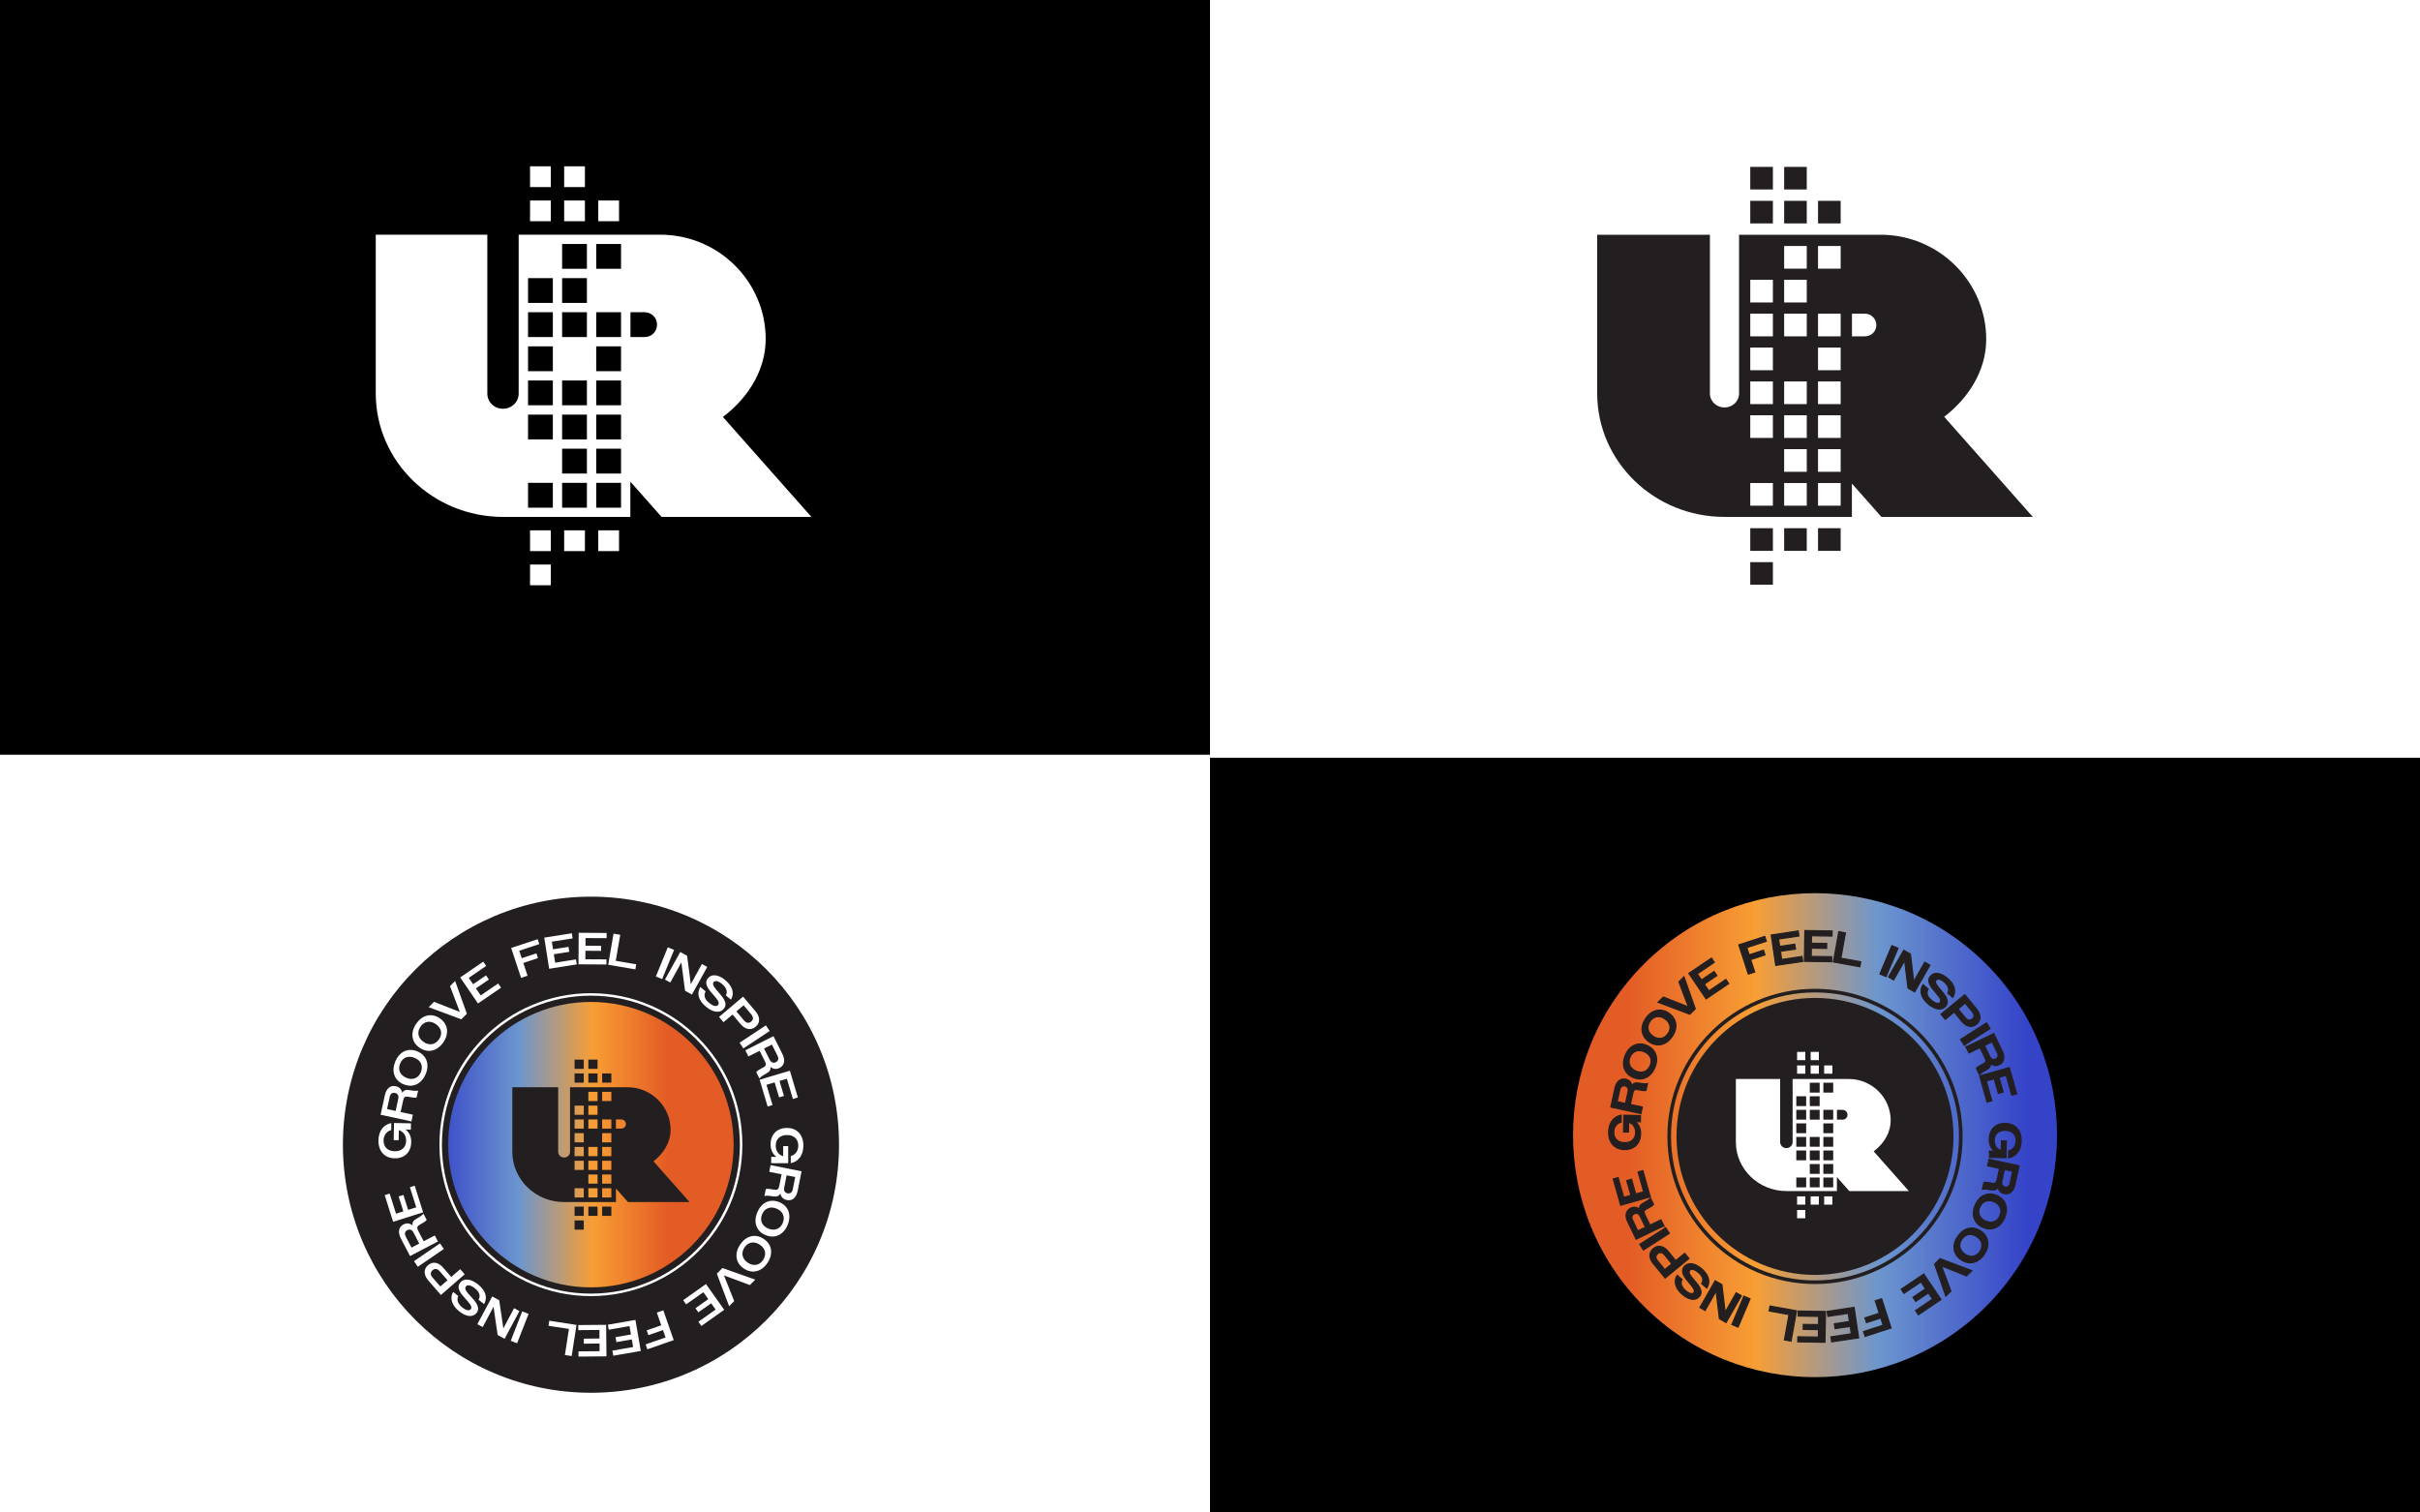 <svg xmlns="http://www.w3.org/2000/svg" xmlns:xlink="http://www.w3.org/1999/xlink" id="Layer_1" viewBox="0 0 400 250"><rect x="0" y="0" width="400" height="250" fill="#333333" stroke="none"/><defs><clipPath id="clippath"><path d="M62.12 27.49h72v69.25h-72z" class="cls-1"/></clipPath><clipPath id="clippath-1"><path d="M62.12 27.49h72v69.25h-72z" class="cls-1"/></clipPath><clipPath id="clippath-2"><path d="M264 27.58h72v69.07h-72z" class="cls-1"/></clipPath><clipPath id="clippath-3"><path d="M264 27.58h72v69.07h-72z" class="cls-1"/></clipPath><clipPath id="clippath-4"><path d="M56.68 148.21h82v82h-82z" class="cls-1"/></clipPath><clipPath id="clippath-5"><path d="M56.68 148.21h82v82h-82z" class="cls-1"/></clipPath><clipPath id="clippath-7"><path d="M74.08 189.2c0 13.03 10.56 23.59 23.59 23.59s23.59-10.56 23.59-23.59-10.56-23.59-23.59-23.59-23.59 10.56-23.59 23.59" class="cls-1"/></clipPath><clipPath id="clippath-8"><path d="M56.68 148.21h82v82h-82z" class="cls-1"/></clipPath><clipPath id="clippath-9"><path d="M260 147.63h80v80h-80z" class="cls-1"/></clipPath><clipPath id="clippath-10"><circle cx="300" cy="187.63" r="40" class="cls-1" transform="rotate(-45 300.006 187.623)"/></clipPath><clipPath id="clippath-11"><path d="M260 147.63h80v80h-80z" class="cls-1"/></clipPath><clipPath id="clippath-13"><path d="M260 147.63h80v80h-80z" class="cls-1"/></clipPath><clipPath id="clippath-14"><path d="M260 147.63h80v80h-80z" class="cls-1"/></clipPath><clipPath id="clippath-15"><path d="M260 147.63h80v80h-80z" class="cls-1"/></clipPath><clipPath id="clippath-16"><path d="M260 147.63h80v80h-80z" class="cls-1"/></clipPath><clipPath id="clippath-17"><path d="M260 147.63h80v80h-80z" class="cls-1"/></clipPath><clipPath id="clippath-18"><path d="M260 147.63h80v80h-80z" class="cls-1"/></clipPath><clipPath id="clippath-19"><path d="M260 147.63h80v80h-80z" class="cls-1"/></clipPath><clipPath id="clippath-20"><path d="M260 147.63h80v80h-80z" class="cls-1"/></clipPath><clipPath id="clippath-21"><path d="M260 147.63h80v80h-80z" class="cls-1"/></clipPath><clipPath id="clippath-22"><path d="M260 147.63h80v80h-80z" class="cls-1"/></clipPath><clipPath id="clippath-23"><path d="M260 147.63h80v80h-80z" class="cls-1"/></clipPath><clipPath id="clippath-24"><path d="M260 147.63h80v80h-80z" class="cls-1"/></clipPath><clipPath id="clippath-25"><path d="M260 147.63h80v80h-80z" class="cls-1"/></clipPath><clipPath id="clippath-26"><path d="M260 147.63h80v80h-80z" class="cls-1"/></clipPath><clipPath id="clippath-27"><path d="M260 147.63h80v80h-80z" class="cls-1"/></clipPath><clipPath id="clippath-28"><path d="M260 147.63h80v80h-80z" class="cls-1"/></clipPath><clipPath id="clippath-29"><path d="M260 147.63h80v80h-80z" class="cls-1"/></clipPath><clipPath id="clippath-30"><path d="M260 147.63h80v80h-80z" class="cls-1"/></clipPath><clipPath id="clippath-31"><path d="M260 147.63h80v80h-80z" class="cls-1"/></clipPath><clipPath id="clippath-32"><path d="M260 147.63h80v80h-80z" class="cls-1"/></clipPath><clipPath id="clippath-33"><path d="M260 147.63h80v80h-80z" class="cls-1"/></clipPath><clipPath id="clippath-34"><path d="M260 147.63h80v80h-80z" class="cls-1"/></clipPath><clipPath id="clippath-35"><path d="M260 147.63h80v80h-80z" class="cls-1"/></clipPath><clipPath id="clippath-36"><path d="M260 147.63h80v80h-80z" class="cls-1"/></clipPath><clipPath id="clippath-37"><path d="M260 147.63h80v80h-80z" class="cls-1"/></clipPath><clipPath id="clippath-38"><path d="M260 147.63h80v80h-80z" class="cls-1"/></clipPath><clipPath id="clippath-39"><path d="M260 147.63h80v80h-80z" class="cls-1"/></clipPath><clipPath id="clippath-40"><path d="M260 147.63h80v80h-80z" class="cls-1"/></clipPath><clipPath id="clippath-41"><path d="M260 147.63h80v80h-80z" class="cls-1"/></clipPath><clipPath id="clippath-42"><path d="M260 147.63h80v80h-80z" class="cls-1"/></clipPath><clipPath id="clippath-43"><path d="M260 147.63h80v80h-80z" class="cls-1"/></clipPath><clipPath id="clippath-44"><path d="M260 147.63h80v80h-80z" class="cls-1"/></clipPath><clipPath id="clippath-45"><path d="M260 147.63h80v80h-80z" class="cls-1"/></clipPath><clipPath id="clippath-46"><path d="M260 147.63h80v80h-80z" class="cls-1"/></clipPath><clipPath id="clippath-47"><path d="M260 147.63h80v80h-80z" class="cls-1"/></clipPath><linearGradient id="linear-gradient" x1="-1546.12" x2="-1545.71" y1="357.39" y2="357.39" gradientTransform="matrix(-114.14 0 0 114.14 -176359.42 -40604.74)" gradientUnits="userSpaceOnUse"><stop offset="0" stop-color="#e35b25"/><stop offset=".08" stop-color="#e35b25"/><stop offset=".11" stop-color="#e56226"/><stop offset=".35" stop-color="#f89e34"/><stop offset=".61" stop-color="#6c96ce"/><stop offset=".92" stop-color="#3543c9"/><stop offset="1" stop-color="#3543c9"/></linearGradient><linearGradient xlink:href="#linear-gradient" id="linear-gradient-2" x1="-1523.96" x2="-1523.56" y1="358.36" y2="358.36" gradientTransform="matrix(198.37 0 0 -198.37 302569.56 71275.59)"/><style>.cls-1,.cls-2{fill:none}.cls-6{fill:#231f20}.cls-2{stroke-width:.2px;stroke:#231f20;stroke-miterlimit:10}.cls-53{fill:#fff}</style></defs><path d="M0 0h200v125.25H0zm200 124.75h200V250H200z"/><path d="M0 124.75h200V250H0zM200 0h200v125.25H200z" class="cls-53"/><g id="Artwork_1" style="clip-path:url(#clippath)"><path d="M87.61 33.14h3.43v3.43h-3.43zm5.64 0h3.43v3.43h-3.43zm5.64 0h3.43v3.43h-3.43zm-11.28-5.65h3.43v3.43h-3.43zm5.64 0h3.43v3.43h-3.43zm-5.64 65.82h3.43v3.43h-3.43zm5.64-5.65h3.43v3.43h-3.43zm-5.64 0h3.43v3.43h-3.43zm11.28 0h3.43v3.43h-3.43z" class="cls-53"/><path d="m109.35 85.44-5.16-5.83v5.83H83.14c-11.59 0-21.03-9.15-21.03-20.4V38.79h18.44v26.25c0 1.41 1.14 2.52 2.59 2.52s2.59-1.11 2.59-2.52V38.79h23.4c9.61 0 17.43 7.74 17.43 17.26 0 4.73-2.53 9.38-6.93 12.76l-.14.11 14.63 16.52h-24.77Zm-10.8-1.53h4.1v-4.1h-4.1v4.1Zm-5.64 0h4.1v-4.1h-4.1v4.1Zm-5.63 0h4.1v-4.1h-4.1v4.1Zm11.27-5.64h4.1v-4.1h-4.1v4.1Zm-5.64 0h4.1v-4.1h-4.1v4.1Zm5.64-5.64h4.1v-4.1h-4.1v4.1Zm-5.64 0h4.1v-4.1h-4.1v4.1Zm-5.63 0h4.1v-4.1h-4.1v4.1Zm11.27-5.64h4.1v-4.1h-4.1v4.1Zm-5.64 0h4.1v-4.1h-4.1v4.1Zm-5.63 0h4.1v-4.1h-4.1v4.1Zm11.27-5.64h4.1v-4.1h-4.1v4.1Zm-11.27 0h4.1v-4.1h-4.1v4.1Zm16.93-5.64h2.34c1.15 0 2.05-.9 2.05-2.05s-.92-2.05-2.05-2.05h-2.34v4.1Zm-5.66 0h4.1v-4.1h-4.1v4.1Zm-5.64 0h4.1v-4.1h-4.1v4.1Zm-5.63 0h4.1v-4.1h-4.1v4.1Zm5.63-5.64h4.1v-4.1h-4.1v4.1Zm-5.63 0h4.1v-4.1h-4.1v4.1Zm11.27-5.64h4.1v-4.1h-4.1v4.1Zm-5.64 0h4.1v-4.1h-4.1v4.1Z" class="cls-53" style="clip-path:url(#clippath-1)"/></g><g id="Artwork_2" style="clip-path:url(#clippath-2)"><path d="M289.3 33.19h3.74v3.74h-3.74zm5.6 0h3.74v3.74h-3.74zm5.6 0h3.74v3.74h-3.74zm-11.2-5.61h3.74v3.74h-3.74zm5.6 0h3.74v3.74h-3.74zm-5.6 65.34h3.74v3.74h-3.74zm5.6-5.61h3.74v3.74h-3.74zm-5.6 0h3.74v3.74h-3.74zm11.2 0h3.74v3.74h-3.74z" class="cls-6"/><path d="M321.36 68.89c3.99-3.06 6.94-7.63 6.94-12.8 0-9.53-7.84-17.29-17.46-17.29h-23.39v26.22c0 1.33-1.1 2.33-2.41 2.33s-2.41-1-2.41-2.33V38.8H264v26.22c0 11.28 9.42 20.42 21.04 20.42h21.06v-5.51l4.88 5.51H336L321.36 68.9Zm-28.32 14.69h-3.74v-3.74h3.74v3.74Zm0-11.2h-3.74v-3.74h3.74v3.74Zm0-5.59h-3.74v-3.74h3.74v3.74Zm0-5.6h-3.74v-3.74h3.74v3.74Zm0-5.6h-3.74v-3.74h3.74v3.74Zm0-5.6h-3.74v-3.74h3.74v3.74Zm5.6 33.59h-3.74v-3.74h3.74v3.74Zm0-5.6h-3.74v-3.74h3.74v3.74Zm0-5.6h-3.74v-3.74h3.74v3.74Zm0-5.59h-3.74v-3.74h3.74v3.74Zm0-11.2h-3.74v-3.74h3.74v3.74Zm0-5.6h-3.74v-3.74h3.74v3.74Zm0-5.59h-3.74v-3.74h3.74v3.74Zm5.6 39.18h-3.74v-3.74h3.74v3.74Zm0-5.6h-3.74v-3.74h3.74v3.74Zm0-5.6h-3.74v-3.74h3.74v3.74Zm0-5.59h-3.74v-3.74h3.74v3.74Zm0-5.6h-3.74v-3.74h3.74v3.74Zm0-5.6h-3.74v-3.74h3.74v3.74Zm0-11.19h-3.74v-3.74h3.74v3.74Zm4.03 11.19h-2.16v-3.74h2.16c1.05 0 1.87.88 1.87 1.87 0 1.05-.82 1.87-1.87 1.87" class="cls-6" style="clip-path:url(#clippath-3)"/></g><g id="Artwork_3" style="clip-path:url(#clippath-4)"><path d="M97.68 230.21c-22.64 0-41-18.36-41-41s18.36-41 41-41 41 18.36 41 41-18.36 41-41 41" class="cls-6" style="clip-path:url(#clippath-5)"/><g style="clip-path:url(#clippath-7)"><path d="M74.08 165.61h47.18v47.18H74.08z" style="fill:url(#linear-gradient)"/></g><path d="M67.03 186.71c.62.45.96 1.17.94 2.08-.03 1.61-1.06 2.7-2.76 2.67-1.7-.04-2.69-1.25-2.66-2.98.03-1.53.84-2.61 2.13-2.85l-.02 1.17c-.77.19-1.24.87-1.26 1.69-.02 1.06.65 1.78 1.83 1.8 1.18.02 1.88-.67 1.9-1.72.02-.84-.42-1.51-1.2-1.77l-.04 1.67-.82-.02.06-2.83 2.8.06-.02 1.04-.89-.02Zm-4.12-2.46.7-3.21c.24-1.12.92-1.7 1.81-1.5.58.13.96.52 1.06 1.1.24-.44.61-.55 1.13-.46.63.11 1.11.17 1.5.09l-.25 1.14c-.31.07-.68.01-1.44-.13-.46-.09-.67.08-.77.56l-.43 1.97 2.03.44-.24 1.11-5.1-1.1Zm1.07-.93 1.42.31.43-2.01c.11-.5-.08-.87-.54-.97-.46-.1-.77.16-.88.66l-.43 2.01Zm2.71-4.1c-1.57-.67-2.01-2.2-1.34-3.79.67-1.58 2.08-2.31 3.65-1.64 1.57.67 2.02 2.2 1.35 3.77-.68 1.58-2.09 2.32-3.66 1.65Zm1.86-4.36c-1.08-.46-1.99-.06-2.4.91-.42.97-.08 1.92 1 2.38s2 .05 2.41-.92c.41-.97.07-1.91-1.01-2.37Zm.8-1.68c-1.4-.97-1.53-2.56-.55-3.98.98-1.41 2.51-1.84 3.91-.87s1.53 2.56.56 3.97c-.98 1.41-2.52 1.85-3.92.88Zm2.7-3.9c-.96-.67-1.94-.46-2.54.41-.6.87-.46 1.86.5 2.53.96.67 1.94.45 2.55-.42.6-.86.45-1.85-.51-2.52Zm5.13-1.72-.93.92-5.39-2 .89-.89 2.13.84 2.13.83-.82-2.13-.81-2.14.85-.84 1.94 5.41Zm-1.11-6 3.81-2.61.48.71-2.88 1.97.72 1.05 2.14-1.46.47.69-2.14 1.46.79 1.16 2.88-1.97.48.7-3.81 2.61-2.94-4.3Zm8.42-4.87 4.38-1.45.27.81-3.31 1.1.41 1.23 2.42-.8.26.79-2.42.8.7 2.11-1.07.36-1.64-4.95Zm5.47-1.71 4.56-.72.13.85-3.44.54.2 1.26 2.56-.4.13.82-2.56.4.22 1.39 3.44-.54.13.83-4.56.72-.81-5.15Zm5.69-.8 4.62.03v.86l-3.49-.02v1.27l2.58.02v.83l-2.6-.02v1.41l3.48.02v.84l-4.62-.03.03-5.21Zm5.75.14 1.12.19-.74 4.3 3.38.58-.14.84-4.49-.77.88-5.14Zm8.98 2.26 1.04.43-1.97 4.82-1.04-.43 1.97-4.82Zm2.05.77 1.14.63.31 2.35.3 2.35 1.84-3.34.88.49-2.53 4.56-1.14-.63-.31-2.35-.3-2.33-.91 1.66-.92 1.66-.88-.49 2.53-4.56Zm3.32 5.79.88.73c-.35.66-.17 1.28.56 1.88s1.25.67 1.5.36c.33-.4-.16-.97-.73-1.62-.78-.87-1.7-1.89-.94-2.81.6-.72 1.7-.63 2.84.31 1.22 1.01 1.58 2.19.96 3.24l-.84-.69c.32-.62.09-1.3-.62-1.89-.68-.56-1.17-.6-1.4-.32-.34.41.24 1.03.85 1.74.74.84 1.54 1.81.82 2.68-.61.73-1.73.65-2.93-.34-1.26-1.04-1.58-2.2-.95-3.28Zm7.09 1.61 2.04 2.41c.78.93.8 1.9.02 2.55-.77.65-1.73.47-2.5-.45l-1.32-1.56-1.5 1.26-.73-.87 3.98-3.36Zm.08 1.41-1.2 1.01 1.25 1.49c.38.45.8.53 1.19.2.39-.33.39-.76 0-1.21l-1.25-1.49Zm3.68 3.32.62.94-4.35 2.87-.62-.94 4.35-2.87Zm1.25 1.79 1.47 2.94c.51 1.02.35 1.9-.47 2.31-.53.27-1.08.2-1.51-.19.09.49-.13.81-.6 1.06-.56.31-.97.56-1.22.87l-.52-1.05c.19-.25.52-.44 1.2-.8.42-.22.47-.49.26-.92l-.9-1.8-1.86.93-.51-1.01 4.66-2.34Zm-.26 1.39-1.3.65.92 1.84c.23.46.61.63 1.03.42.42-.21.5-.61.27-1.07l-.92-1.84Zm2.97 4.32 1.32 4.42-.82.25-1-3.34-1.22.36.74 2.48-.8.24-.74-2.48-1.35.4 1 3.34-.81.24-1.32-4.42 4.99-1.49Zm-2.22 14.23c-.62-.44-.98-1.15-.97-2.06 0-1.61 1.02-2.72 2.72-2.71 1.7 0 2.71 1.21 2.7 2.94 0 1.53-.79 2.62-2.08 2.88v-1.17c.77-.2 1.23-.89 1.24-1.71 0-1.06-.68-1.77-1.86-1.77-1.18 0-1.87.7-1.87 1.75 0 .84.44 1.51 1.23 1.75v-1.67h.83v2.83l-2.81-.01v-1.04h.89Zm4.15 2.4-.64 3.22c-.22 1.12-.89 1.71-1.79 1.53-.58-.12-.97-.51-1.08-1.08-.23.44-.6.56-1.13.47-.63-.1-1.12-.15-1.5-.06l.23-1.15c.3-.08.68-.02 1.44.11.46.08.67-.09.77-.57l.4-1.98-2.04-.41.22-1.11 5.11 1.02Zm-1.05.94-1.42-.28-.4 2.02c-.1.5.09.87.55.96s.77-.17.87-.68l.4-2.02Zm-2.65 4.15c1.58.64 2.05 2.17 1.4 3.76-.65 1.59-2.05 2.34-3.63 1.7-1.58-.64-2.05-2.16-1.4-3.75.65-1.59 2.05-2.35 3.63-1.71Zm-1.79 4.38c1.08.44 1.99.02 2.39-.95.4-.98.04-1.92-1.04-2.36-1.08-.44-2-.02-2.39.96-.4.97-.04 1.91 1.04 2.35Zm-.76 1.7c1.42.95 1.57 2.54.61 3.97-.95 1.42-2.48 1.88-3.9.93s-1.57-2.53-.62-3.96c.96-1.43 2.49-1.89 3.9-.94Zm-2.64 3.93c.97.65 1.95.43 2.53-.45.59-.88.43-1.87-.54-2.52s-1.95-.42-2.54.46c-.58.87-.42 1.86.55 2.51Zm-5.1 1.81.91-.93 5.42 1.92-.88.9-2.14-.8-2.15-.8.85 2.12.84 2.13-.83.85-2.03-5.38Zm1.2 5.98-3.77 2.67-.49-.7 2.85-2.01-.74-1.04-2.12 1.5-.48-.68 2.12-1.5-.81-1.15-2.85 2.01-.49-.69 3.77-2.67 3.01 4.25Zm-8.34 5.01-4.36 1.52-.28-.81 3.29-1.15-.43-1.22-2.41.84-.28-.79 2.41-.84-.73-2.1 1.07-.37 1.72 4.92Zm-5.44 1.79-4.55.79-.15-.84 3.43-.6-.22-1.25-2.55.44-.14-.82 2.55-.44-.24-1.39-3.43.6-.14-.83 4.55-.79.89 5.14Zm-5.68.89-4.62.04v-.86l3.48-.03v-1.27l-2.6.03v-.83l2.58-.03v-1.41l-3.5.03v-.84l4.61-.04.05 5.21Zm-5.75-.05-1.12-.17.67-4.31-3.38-.52.13-.84 4.5.7-.8 5.15Zm-9.02-2.11-1.05-.41 1.9-4.86 1.05.41-1.9 4.86Zm-2.06-.74-1.15-.62-.35-2.35-.33-2.34-1.79 3.37-.89-.47 2.46-4.59 1.15.62.35 2.34.34 2.33.88-1.67.89-1.68.89.48-2.46 4.59Zm-3.4-5.73-.9-.72c.34-.67.15-1.28-.59-1.87-.74-.59-1.26-.65-1.51-.34-.33.41.17.97.76 1.61.79.86 1.73 1.86.99 2.79-.59.73-1.69.66-2.85-.27-1.23-.99-1.61-2.17-1.01-3.22l.85.68c-.31.62-.07 1.3.65 1.88.69.55 1.18.58 1.41.29.33-.42-.25-1.03-.88-1.72-.76-.83-1.57-1.79-.86-2.67.6-.74 1.71-.68 2.94.3 1.27 1.02 1.62 2.17 1 3.26Zm-7.13-1.51-2.07-2.38c-.8-.92-.83-1.88-.06-2.55.76-.66 1.72-.5 2.5.41l1.34 1.54 1.48-1.29.74.85-3.93 3.42Zm-.1-1.41 1.19-1.03-1.28-1.47c-.39-.44-.81-.52-1.2-.18-.38.33-.38.77.01 1.21l1.28 1.47Zm-3.72-3.25-.63-.93 4.3-2.94.63.93-4.3 2.94Zm-1.28-1.77-1.52-2.91c-.53-1.02-.38-1.89.43-2.32.53-.28 1.07-.21 1.51.17-.09-.49.12-.81.58-1.07.56-.32.97-.58 1.21-.89l.54 1.04c-.19.25-.51.44-1.19.82-.41.22-.46.49-.24.92l.93 1.79 1.84-.96.52 1-4.62 2.41Zm.23-1.4 1.29-.67-.95-1.82c-.24-.46-.62-.62-1.03-.4s-.49.62-.25 1.07l.95 1.82Zm-3.03-4.27-1.39-4.4.82-.26 1.05 3.32 1.21-.38-.78-2.47.79-.25.78 2.47 1.34-.42-1.05-3.32.8-.25 1.39 4.4-4.97 1.57Z" class="cls-53"/><g style="clip-path:url(#clippath-8)"><circle cx="97.67" cy="189.2" r="24.83" style="stroke:#fff;stroke-width:.41px;stroke-miterlimit:10;fill:none"/><path d="M94.97 177.43h1.52v1.52h-1.52zm2.28 0h1.52v1.52h-1.52zm2.28 0h1.52v1.52h-1.52zm-4.56-2.28h1.52v1.52h-1.52zm2.28 0h1.52v1.52h-1.52zm-2.28 26.58h1.52v1.52h-1.52zm2.28-2.28h1.52v1.52h-1.52zm-2.28 0h1.52v1.52h-1.52zm4.56 0h1.52v1.52h-1.52zm8.48-7.49c1.62-1.25 2.83-3.1 2.83-5.21 0-3.88-3.19-7.04-7.1-7.04h-9.52v10.67c0 .54-.45.95-.98.95s-.98-.41-.98-.95v-10.67h-7.58v10.67c0 4.59 3.83 8.31 8.56 8.31h8.57v-2.24l1.99 2.24h10.18l-5.96-6.73Zm-11.52 5.97h-1.52v-1.52h1.52v1.52Zm0-4.55h-1.52v-1.52h1.52v1.52Zm0-2.28h-1.52v-1.52h1.52v1.52Zm0-2.28h-1.52v-1.52h1.52v1.52Zm0-2.27h-1.52v-1.52h1.52v1.52Zm0-2.28h-1.52v-1.52h1.52v1.52Zm2.28 13.66h-1.52v-1.52h1.52v1.52Zm0-2.28h-1.52v-1.52h1.52v1.52Zm0-2.27h-1.52v-1.52h1.52v1.52Zm0-2.28h-1.52v-1.52h1.52v1.52Zm0-4.55h-1.52v-1.52h1.52v1.52Zm0-2.28h-1.52v-1.52h1.52v1.52Zm0-2.28h-1.52v-1.52h1.52v1.52Zm2.28 15.94h-1.52v-1.52h1.52v1.52Zm0-2.28h-1.52v-1.52h1.52v1.52Zm0-2.27h-1.52v-1.52h1.52v1.52Zm0-2.28h-1.52v-1.52h1.52v1.52Zm0-2.28h-1.52v-1.52h1.52v1.52Zm0-2.27h-1.52v-1.52h1.52v1.52Zm0-4.56h-1.52v-1.52h1.52v1.52Zm1.64 4.56h-.88v-1.52h.88c.43 0 .76.36.76.76 0 .43-.33.76-.76.76" class="cls-6"/></g></g><g id="Artwork_4" style="clip-path:url(#clippath-9)"><g style="clip-path:url(#clippath-10)"><path d="M260 147.63h80v80h-80z" style="fill:url(#linear-gradient-2)"/></g><path d="M322.89 187.84c0 12.64-10.25 22.89-22.89 22.89s-22.89-10.25-22.89-22.89 10.25-22.89 22.89-22.89 22.89 10.25 22.89 22.89" class="cls-6" style="clip-path:url(#clippath-11)"/><path d="M270.27 185.4c.6.44.93 1.14.92 2.02-.03 1.57-1.04 2.64-2.69 2.6-1.66-.04-2.63-1.23-2.59-2.91.03-1.5.82-2.55 2.08-2.78l-.02 1.14c-.75.18-1.21.85-1.23 1.65-.02 1.03.63 1.73 1.79 1.76 1.15.02 1.83-.65 1.85-1.68.02-.82-.4-1.48-1.17-1.72l-.03 1.63-.8-.02.06-2.76 2.73.06-.02 1.02-.86-.02Z" class="cls-6"/><path d="m271.13 185.42.02-1.02-2.73-.06-.06 2.76.8.02.03-1.63c.76.25 1.19.9 1.17 1.72-.02 1.02-.7 1.7-1.85 1.67-1.15-.02-1.81-.73-1.79-1.76.02-.81.47-1.47 1.23-1.65l.02-1.14c-1.26.23-2.05 1.28-2.08 2.77-.04 1.68.93 2.87 2.59 2.91 1.66.03 2.66-1.03 2.69-2.6.02-.89-.31-1.58-.92-2.02l.86.02Z" class="cls-2" style="clip-path:url(#clippath-13)"/><path d="m266.25 182.98.68-3.13c.24-1.09.9-1.66 1.77-1.47.57.12.94.51 1.03 1.07.24-.42.59-.53 1.11-.44.62.11 1.08.17 1.46.09l-.24 1.11c-.3.07-.66.01-1.41-.13-.45-.09-.66.08-.76.54l-.42 1.92 1.98.43-.24 1.08-4.97-1.08Zm1.05-.9 1.38.3.43-1.96c.11-.49-.07-.85-.52-.95-.45-.1-.75.15-.86.65l-.43 1.96Z" class="cls-6"/><path d="M267.73 180.13c.11-.49.41-.74.86-.64.45.1.63.46.52.95l-.43 1.96-1.38-.3.43-1.96Zm3.49 3.94.24-1.08-1.98-.43.42-1.92c.1-.46.31-.63.76-.54.74.14 1.11.2 1.41.13l.24-1.11c-.37.08-.84.02-1.46-.09-.52-.09-.87.02-1.11.44-.09-.56-.46-.95-1.03-1.07-.87-.19-1.53.37-1.77 1.46l-.68 3.13 4.96 1.08Z" class="cls-2" style="clip-path:url(#clippath-14)"/><path d="M269.95 178.09c-1.53-.66-1.96-2.16-1.3-3.7.66-1.54 2.04-2.25 3.57-1.59 1.53.66 1.96 2.15 1.3 3.68-.66 1.54-2.04 2.26-3.57 1.6Zm1.82-4.25c-1.05-.45-1.94-.06-2.35.88-.41.95-.08 1.87.97 2.32s1.95.05 2.35-.89c.4-.94.07-1.86-.98-2.31Z" class="cls-6"/><path d="M272.75 176.15c-.41.95-1.3 1.34-2.35.89-1.05-.45-1.38-1.37-.97-2.32.4-.94 1.3-1.33 2.35-.88 1.05.45 1.38 1.37.98 2.31Zm.77.34c.66-1.53.22-3.02-1.3-3.68-1.53-.66-2.91.05-3.57 1.59-.66 1.54-.23 3.04 1.3 3.69 1.53.66 2.91-.06 3.57-1.6Z" class="cls-2" style="clip-path:url(#clippath-15)"/><path d="M272.56 172.2c-1.36-.95-1.48-2.51-.52-3.88s2.45-1.79 3.82-.83 1.49 2.5.53 3.87c-.96 1.38-2.46 1.8-3.83.85Zm2.64-3.79c-.93-.65-1.89-.45-2.48.39-.59.85-.45 1.82.48 2.47.94.65 1.89.45 2.48-.4.59-.84.45-1.81-.49-2.46Z" class="cls-6"/><path d="M275.69 170.87c-.59.84-1.55 1.05-2.48.4-.93-.65-1.07-1.62-.48-2.47.59-.84 1.54-1.04 2.48-.39.93.65 1.07 1.62.49 2.46Zm.69.48c.96-1.37.83-2.92-.53-3.87-1.36-.95-2.86-.54-3.81.83-.96 1.37-.84 2.93.52 3.88 1.36.95 2.86.53 3.82-.84Z" class="cls-2" style="clip-path:url(#clippath-16)"/><path d="m280.21 166.75-.91.89-5.25-1.97.88-.86 2.07.83 2.08.82-.79-2.08-.78-2.09.83-.81 1.87 5.29Z" class="cls-6"/><path d="m278.34 161.46-.83.82.78 2.09.79 2.08-2.07-.82-2.07-.82-.88.85 5.24 1.98.91-.89-1.87-5.29z" class="cls-2" style="clip-path:url(#clippath-17)"/><path d="m279.15 160.89 3.73-2.52.47.69-2.82 1.9.7 1.03 2.09-1.42.46.67-2.09 1.42.77 1.14 2.82-1.9.46.68-3.73 2.52-2.85-4.21Z" class="cls-6"/><path d="m282 165.1 3.73-2.52-.46-.68-2.82 1.9-.76-1.13 2.09-1.42-.46-.67-2.09 1.41-.69-1.02 2.81-1.91-.47-.69-3.73 2.52 2.85 4.21z" class="cls-2" style="clip-path:url(#clippath-18)"/><path d="m287.41 156.17 4.28-1.39.26.79-3.23 1.05.39 1.2 2.37-.77.25.77-2.37.77.67 2.07-1.05.34-1.57-4.84Z" class="cls-6"/><path d="m288.98 161.01 1.05-.34-.67-2.06 2.37-.77-.25-.77-2.37.76-.39-1.2 3.23-1.05-.26-.79-4.28 1.39 1.57 4.83z" class="cls-2" style="clip-path:url(#clippath-19)"/><path d="m292.77 154.55 4.45-.67.12.83-3.36.5.18 1.23 2.5-.37.12.8-2.5.37.2 1.36 3.36-.5.12.81-4.45.67-.75-5.03Z" class="cls-6"/><path d="m293.52 159.57 4.45-.66-.12-.81-3.36.5-.2-1.36 2.49-.37-.12-.8-2.49.37-.19-1.23 3.36-.5-.12-.83-4.45.67.75 5.02z" class="cls-2" style="clip-path:url(#clippath-20)"/><path d="m298.33 153.81 4.5.07v.84l-3.41-.05-.02 1.24 2.53.04v.81l-2.54-.04-.02 1.37 3.4.05v.82l-4.52-.07.07-5.08Z" class="cls-6"/><path d="m298.25 158.9 4.5.06.01-.82-3.39-.05.02-1.37 2.52.04.02-.81-2.53-.04.02-1.24 3.39.05.02-.84-4.5-.06-.08 5.08z" class="cls-2" style="clip-path:url(#clippath-21)"/><path d="m303.94 154 1.09.2-.76 4.19 3.29.6-.15.81-4.37-.79.91-5Z" class="cls-6"/><path d="m303.04 159 4.37.79.15-.81-3.29-.6.76-4.18-1.09-.2-.9 5z" class="cls-2" style="clip-path:url(#clippath-22)"/><path d="m312.69 156.29 1.01.43-1.98 4.68-1.01-.43 1.98-4.68Z" class="cls-6"/><path d="M309.67 158.3h5.08v1.1h-5.08z" class="cls-2" style="clip-path:url(#clippath-23)" transform="rotate(-67.11 312.229 158.842)"/><path d="m314.67 157.07 1.1.63.28 2.3.26 2.29 1.83-3.24.85.49-2.52 4.42-1.1-.63-.28-2.29-.27-2.28-.9 1.61-.91 1.61-.86-.49 2.52-4.42Z" class="cls-6"/><path d="m312.15 161.48.85.49.92-1.61.9-1.61.27 2.28.28 2.29 1.1.63 2.52-4.41-.85-.49-1.83 3.24-.26-2.29-.28-2.3-1.1-.63-2.52 4.41z" class="cls-2" style="clip-path:url(#clippath-24)"/><path d="m317.84 162.74.85.72c-.35.64-.18 1.25.53 1.84.7.6 1.21.67 1.46.37.33-.39-.14-.95-.69-1.59-.75-.86-1.64-1.86-.89-2.75.59-.7 1.67-.6 2.77.34 1.18 1 1.52 2.16.9 3.17l-.81-.69c.32-.6.1-1.27-.59-1.85-.65-.55-1.13-.6-1.36-.32-.34.4.22 1.01.81 1.7.71.83 1.48 1.78.76 2.63-.6.71-1.69.61-2.86-.37-1.21-1.03-1.52-2.16-.89-3.21Z" class="cls-6"/><path d="M318.73 165.95c1.16.98 2.25 1.08 2.85.37.71-.84-.05-1.79-.76-2.62-.59-.69-1.15-1.31-.81-1.7.23-.27.71-.23 1.36.32.69.58.9 1.25.59 1.85l.81.68c.62-1.01.28-2.17-.9-3.16-1.1-.93-2.18-1.03-2.77-.34-.75.89.14 1.89.89 2.75.55.64 1.02 1.2.69 1.59-.25.29-.76.22-1.46-.37-.7-.6-.88-1.2-.52-1.84l-.85-.72c-.63 1.05-.32 2.18.89 3.21Z" class="cls-2" style="clip-path:url(#clippath-25)"/><path d="m324.76 164.42 1.95 2.38c.75.92.75 1.86-.01 2.49-.76.62-1.69.44-2.43-.47l-1.26-1.54-1.48 1.21-.7-.85 3.93-3.22Zm.06 1.38-1.18.97 1.2 1.46c.36.44.77.53 1.16.21.38-.31.39-.74.02-1.18l-1.2-1.46Z" class="cls-6"/><path d="M326.02 167.26c.36.44.36.87-.02 1.18-.39.32-.8.23-1.16-.21l-1.2-1.47 1.18-.97 1.2 1.46Zm-5.19.38.7.85 1.48-1.21 1.26 1.54c.74.9 1.67 1.09 2.43.47.77-.63.76-1.57.01-2.49l-1.95-2.38-3.93 3.22Z" class="cls-2" style="clip-path:url(#clippath-26)"/><path d="m328.35 169.07.59.92-4.28 2.74-.59-.92 4.28-2.74Z" class="cls-6"/><path d="M323.96 170.35h5.08v1.1h-5.08z" class="cls-2" style="clip-path:url(#clippath-27)" transform="rotate(-32.63 326.524 170.907)"/><path d="m329.55 170.84 1.39 2.88c.49 1.01.31 1.86-.49 2.24-.52.25-1.05.18-1.47-.21.08.48-.14.78-.6 1.03-.55.29-.96.54-1.21.83l-.5-1.03c.19-.24.52-.42 1.19-.77.41-.21.47-.47.26-.89l-.86-1.77-1.83.88-.48-1 4.58-2.21Zm-.27 1.35-1.28.62.87 1.8c.22.45.58.62 1 .42.41-.2.5-.59.28-1.04l-.87-1.8Z" class="cls-6"/><path d="M330.15 174c.22.45.13.84-.28 1.04-.41.2-.78.03-.99-.42l-.87-1.8 1.27-.62.87 1.8Zm-5.18-.95.48.99 1.82-.88.86 1.77c.21.42.15.69-.26.89-.67.35-.99.53-1.19.77l.5 1.03c.24-.3.65-.54 1.2-.83.46-.25.68-.55.6-1.03.42.39.95.46 1.47.21.8-.39.98-1.24.49-2.24l-1.39-2.88-4.58 2.21Z" class="cls-2" style="clip-path:url(#clippath-28)"/><path d="m332.11 176.46 1.22 4.33-.8.23-.92-3.27-1.2.34.69 2.43-.78.22-.69-2.43-1.32.37.92 3.27-.79.22-1.22-4.33 4.89-1.38Z" class="cls-6"/><path d="m327.22 177.84 1.22 4.33.79-.23-.92-3.27 1.32-.37.68 2.43.79-.22-.69-2.43 1.19-.34.93 3.27.8-.22-1.22-4.33-4.89 1.38z" class="cls-2" style="clip-path:url(#clippath-29)"/><path d="M329.73 190.3c-.6-.44-.93-1.14-.92-2.02.03-1.57 1.04-2.64 2.69-2.6 1.66.04 2.62 1.23 2.59 2.91-.03 1.5-.82 2.55-2.08 2.77l.03-1.14c.75-.18 1.21-.85 1.23-1.65.02-1.03-.63-1.74-1.79-1.76-1.15-.02-1.83.65-1.85 1.67-.02.82.4 1.48 1.17 1.73l.04-1.63.8.02-.06 2.76-2.73-.06.02-1.02.86.02Z" class="cls-6"/><path d="m328.86 190.28-.02 1.02 2.73.06.06-2.76-.8-.02-.04 1.63c-.76-.25-1.19-.9-1.17-1.72.02-1.02.7-1.7 1.85-1.67 1.15.03 1.81.73 1.78 1.76-.02.81-.48 1.47-1.23 1.65l-.02 1.14c1.26-.23 2.05-1.28 2.08-2.77.04-1.68-.93-2.87-2.59-2.91-1.65-.04-2.66 1.03-2.69 2.6-.02.89.31 1.58.91 2.02l-.86-.02Z" class="cls-2" style="clip-path:url(#clippath-30)"/><path d="m333.74 192.7-.68 3.13c-.24 1.09-.9 1.66-1.77 1.46-.57-.12-.94-.51-1.03-1.07-.23.42-.59.53-1.11.44-.62-.11-1.09-.17-1.46-.09l.24-1.11c.3-.07.66-.01 1.41.13.45.09.66-.08.76-.54l.42-1.92-1.98-.43.24-1.08 4.97 1.09Zm-1.05.91-1.38-.3-.43 1.96c-.11.49.07.85.52.95s.75-.15.86-.64l.43-1.96Z" class="cls-6"/><path d="M332.26 195.56c-.11.49-.41.74-.86.64-.45-.1-.63-.46-.52-.95l.43-1.96 1.38.3-.43 1.96Zm-3.49-3.94-.24 1.08 1.98.43-.42 1.92c-.1.46-.31.63-.76.54-.74-.14-1.11-.2-1.41-.13l-.24 1.11c.37-.08.84-.02 1.46.09.52.09.87-.02 1.11-.44.09.56.46.95 1.03 1.07.87.19 1.53-.37 1.77-1.46l.68-3.13-4.96-1.08Z" class="cls-2" style="clip-path:url(#clippath-31)"/><path d="M330.04 197.6c1.53.66 1.96 2.15 1.3 3.7-.66 1.53-2.04 2.24-3.57 1.59-1.53-.66-1.96-2.15-1.3-3.68.66-1.54 2.05-2.26 3.58-1.6Zm-1.82 4.24c1.05.45 1.94.06 2.35-.88.41-.95.08-1.87-.97-2.32-1.05-.45-1.95-.05-2.35.89-.4.94-.07 1.86.98 2.31Z" class="cls-6"/><path d="M327.24 199.53c.41-.95 1.3-1.34 2.35-.89 1.05.45 1.38 1.37.97 2.32-.4.94-1.3 1.33-2.35.88-1.05-.45-1.38-1.37-.98-2.31Zm-.77-.33c-.66 1.53-.23 3.02 1.3 3.68 1.53.66 2.91-.05 3.57-1.59.66-1.54.23-3.04-1.3-3.69-1.53-.66-2.91.06-3.57 1.6Z" class="cls-2" style="clip-path:url(#clippath-32)"/><path d="M327.42 203.5c1.36.95 1.48 2.51.52 3.88s-2.46 1.78-3.82.83c-1.36-.95-1.49-2.5-.53-3.87s2.46-1.8 3.83-.84Zm-2.64 3.78c.93.65 1.89.45 2.48-.39.59-.85.46-1.82-.48-2.47-.93-.65-1.89-.45-2.49.4-.59.84-.45 1.81.49 2.46Z" class="cls-6"/><path d="M324.29 204.82c.59-.84 1.55-1.05 2.48-.4.93.65 1.07 1.62.48 2.47-.59.84-1.54 1.04-2.48.39-.93-.65-1.07-1.62-.49-2.46Zm-.69-.48c-.96 1.37-.84 2.92.53 3.87 1.36.95 2.86.54 3.82-.83s.84-2.93-.52-3.88c-1.36-.95-2.86-.53-3.82.84Z" class="cls-2" style="clip-path:url(#clippath-33)"/><path d="m319.76 208.94.91-.89 5.24 1.98-.88.86-2.07-.83-2.08-.82.79 2.08.78 2.09-.83.81-1.87-5.29Z" class="cls-6"/><path d="m321.63 214.23.83-.82-.78-2.09-.79-2.08 2.08.82 2.07.83.88-.86-5.24-1.98-.91.89 1.86 5.29z" class="cls-2" style="clip-path:url(#clippath-34)"/><path d="m320.82 214.8-3.73 2.52-.47-.69 2.82-1.9-.7-1.03-2.09 1.41-.46-.67 2.09-1.41-.77-1.14-2.82 1.9-.46-.68 3.73-2.52 2.84 4.21Z" class="cls-6"/><path d="m317.98 210.59-3.73 2.51.45.68 2.82-1.9.77 1.14-2.1 1.41.46.68 2.09-1.41.7 1.02-2.82 1.91.47.69 3.73-2.52-2.84-4.21z" class="cls-2" style="clip-path:url(#clippath-35)"/><path d="m312.57 219.5-4.28 1.39-.26-.79 3.23-1.05-.39-1.2-2.37.77-.25-.77 2.37-.77-.67-2.07 1.05-.34 1.57 4.84Z" class="cls-6"/><path d="m311.01 214.67-1.05.34.66 2.06-2.36.77.25.77 2.37-.76.38 1.2-3.23 1.04.26.8 4.28-1.39-1.56-4.83z" class="cls-2" style="clip-path:url(#clippath-36)"/><path d="m307.21 221.13-4.45.66-.12-.83 3.36-.5-.18-1.23-2.5.37-.12-.8 2.5-.37-.2-1.36-3.36.5-.12-.81 4.45-.66.75 5.03Z" class="cls-6"/><path d="m306.46 216.1-4.45.67.12.81 3.36-.5.21 1.35-2.5.38.12.8 2.5-.37.18 1.23-3.36.5.12.82 4.45-.66-.75-5.03z" class="cls-2" style="clip-path:url(#clippath-37)"/><path d="m301.65 221.86-4.5-.07v-.83l3.41.05.02-1.24-2.53-.04v-.81l2.54.04.02-1.37-3.4-.05v-.82l4.52.07-.08 5.08Z" class="cls-6"/><path d="m301.73 216.78-4.5-.07-.01.82 3.39.05-.02 1.37-2.52-.03-.01.81 2.52.04-.02 1.24-3.39-.05-.02.83 4.5.07.08-5.08z" class="cls-2" style="clip-path:url(#clippath-38)"/><path d="m296.04 221.68-1.09-.2.76-4.19-3.29-.6.15-.81 4.37.79-.91 5Z" class="cls-6"/><path d="m296.95 216.67-4.38-.79-.14.81 3.28.6-.76 4.18 1.09.2.91-5z" class="cls-2" style="clip-path:url(#clippath-39)"/><path d="m287.29 219.38-1.01-.43 1.98-4.68 1.01.43-1.98 4.68Z" class="cls-6"/><path d="M285.23 216.27h5.08v1.1h-5.08z" class="cls-2" style="clip-path:url(#clippath-40)" transform="rotate(-67.09 287.754 216.819)"/><path d="m285.3 218.6-1.1-.63-.27-2.3-.26-2.29-1.83 3.23-.85-.49 2.53-4.41 1.1.63.28 2.29.27 2.28.9-1.61.91-1.61.86.49-2.53 4.41Z" class="cls-6"/><path d="m287.83 214.18-.86-.49-.91 1.61-.91 1.61-.27-2.28-.27-2.29-1.11-.63-2.52 4.41.85.49 1.83-3.23.27 2.29.27 2.29 1.1.64 2.53-4.42z" class="cls-2" style="clip-path:url(#clippath-41)"/><path d="m282.14 212.92-.85-.72c.36-.64.18-1.25-.52-1.84-.7-.6-1.21-.67-1.46-.37-.33.39.14.95.69 1.59.75.86 1.64 1.86.89 2.75-.59.7-1.67.6-2.77-.34-1.17-1-1.51-2.16-.9-3.17l.81.69c-.32.6-.1 1.27.58 1.85.65.55 1.13.6 1.36.33.34-.4-.22-1.01-.81-1.71-.71-.83-1.48-1.78-.76-2.63.6-.71 1.69-.61 2.85.37 1.21 1.03 1.52 2.16.89 3.21Z" class="cls-6"/><path d="M281.25 209.71c-1.16-.99-2.25-1.08-2.85-.37-.71.84.05 1.79.76 2.63.59.69 1.15 1.31.81 1.7-.23.27-.71.23-1.36-.33-.69-.58-.9-1.25-.59-1.85l-.81-.69c-.62 1.01-.28 2.17.89 3.17 1.1.93 2.18 1.04 2.77.34.75-.89-.14-1.89-.89-2.75-.55-.64-1.02-1.2-.69-1.59.25-.29.76-.22 1.46.37.7.6.88 1.2.52 1.84l.85.72c.63-1.05.32-2.18-.89-3.21Z" class="cls-2" style="clip-path:url(#clippath-42)"/><path d="m275.23 211.25-1.95-2.38c-.75-.92-.75-1.86.01-2.49.76-.62 1.69-.44 2.43.47l1.26 1.54 1.48-1.21.7.85-3.93 3.22Zm-.06-1.38 1.18-.97-1.2-1.47c-.36-.44-.77-.53-1.16-.21-.38.31-.39.74-.02 1.18l1.2 1.47Z" class="cls-6"/><path d="M273.97 208.4c-.36-.44-.36-.87.02-1.18.39-.32.8-.23 1.16.21l1.2 1.47-1.18.97-1.2-1.47Zm5.19-.38-.7-.85-1.48 1.21-1.26-1.54c-.74-.9-1.67-1.09-2.43-.47-.77.63-.76 1.57-.01 2.49l1.95 2.38 3.93-3.22Z" class="cls-2" style="clip-path:url(#clippath-43)"/><path d="m271.63 206.6-.59-.92 4.28-2.74.59.92-4.28 2.74Z" class="cls-6"/><path d="M270.94 204.22h5.08v1.1h-5.08z" class="cls-2" style="clip-path:url(#clippath-44)" transform="rotate(-32.61 273.475 204.764)"/><path d="m270.44 204.83-1.39-2.88c-.49-1.01-.31-1.86.49-2.24.52-.25 1.05-.18 1.47.21-.08-.48.14-.79.6-1.03.55-.29.96-.54 1.2-.83l.5 1.03c-.19.24-.52.42-1.19.77-.41.21-.47.47-.26.89l.86 1.77 1.83-.88.48 1-4.58 2.21Zm.27-1.36 1.28-.62-.87-1.81c-.22-.45-.58-.62-1-.42-.41.2-.5.59-.28 1.04l.87 1.81Z" class="cls-6"/><path d="M269.84 201.67c-.22-.45-.13-.84.28-1.04.41-.2.78-.03.99.42l.87 1.8-1.27.62-.87-1.8Zm5.18.95-.48-.99-1.82.88-.86-1.77c-.2-.43-.15-.69.26-.89.67-.35.99-.53 1.19-.77l-.5-1.03c-.24.29-.65.54-1.2.83-.46.25-.68.55-.6 1.03-.42-.39-.95-.46-1.47-.21-.8.39-.98 1.24-.49 2.24l1.39 2.88 4.58-2.21Z" class="cls-2" style="clip-path:url(#clippath-45)"/><path d="m267.88 199.21-1.22-4.33.8-.23.92 3.27 1.2-.34-.68-2.43.78-.22.68 2.43 1.32-.37-.92-3.27.79-.22 1.22 4.33-4.89 1.38Z" class="cls-6"/><path d="m272.77 197.83-1.22-4.33-.79.22.92 3.27-1.32.37-.68-2.43-.79.22.69 2.43-1.2.34-.92-3.27-.8.22 1.22 4.34 4.89-1.38z" class="cls-2" style="clip-path:url(#clippath-46)"/><g style="clip-path:url(#clippath-47)"><path d="M324.1 187.84c0 13.31-10.79 24.1-24.1 24.1s-24.1-10.79-24.1-24.1 10.79-24.1 24.1-24.1 24.1 10.79 24.1 24.1Z" style="stroke-width:.6px;stroke-miterlimit:10;stroke:#231f20;fill:none"/><path d="M297.04 176.11h1.36v1.36h-1.36zm2.24 0h1.36v1.36h-1.36zm2.23 0h1.36v1.36h-1.36zm-4.47-2.24h1.36v1.36h-1.36zm2.24 0h1.36v1.36h-1.36zM297.04 200h1.36v1.36h-1.36zm2.24-2.25h1.36v1.36h-1.36zm-2.24 0h1.36v1.36h-1.36zm4.47 0h1.36v1.36h-1.36zm4.16-.88-2.05-2.31v2.31h-8.35c-4.6 0-8.35-3.63-8.35-8.1v-10.42h7.32v10.42c0 .56.45 1 1.03 1s1.03-.44 1.03-1v-10.42h9.29c3.81 0 6.92 3.07 6.92 6.85 0 1.88-1 3.72-2.75 5.07l-.06.04 5.81 6.56h-9.83Zm-4.29-.61h1.63v-1.63h-1.63v1.63Zm-2.24 0h1.63v-1.63h-1.63v1.63Zm-2.23 0h1.63v-1.63h-1.63v1.63Zm4.47-2.23h1.63v-1.63h-1.63v1.63Zm-2.24 0h1.63v-1.63h-1.63v1.63Zm2.24-2.24h1.63v-1.63h-1.63v1.63Zm-2.24 0h1.63v-1.63h-1.63v1.63Zm-2.23 0h1.63v-1.63h-1.63v1.63Zm4.47-2.24h1.63v-1.63h-1.63v1.63Zm-2.24 0h1.63v-1.63h-1.63v1.63Zm-2.23 0h1.63v-1.63h-1.63v1.63Zm4.47-2.24h1.63v-1.63h-1.63v1.63Zm-4.47 0h1.63v-1.63h-1.63v1.63Zm6.72-2.24h.93c.46 0 .81-.36.81-.81s-.36-.81-.81-.81h-.93v1.63Zm-2.25 0h1.63v-1.63h-1.63v1.63Zm-2.24 0h1.63v-1.63h-1.63v1.63Zm-2.23 0h1.63v-1.63h-1.63v1.63Zm2.23-2.24h1.63v-1.63h-1.63v1.63Zm-2.23 0h1.63v-1.63h-1.63v1.63Zm4.47-2.23h1.63v-1.63h-1.63v1.63Zm-2.24 0h1.63v-1.63h-1.63v1.63Z" class="cls-53"/></g></g></svg>